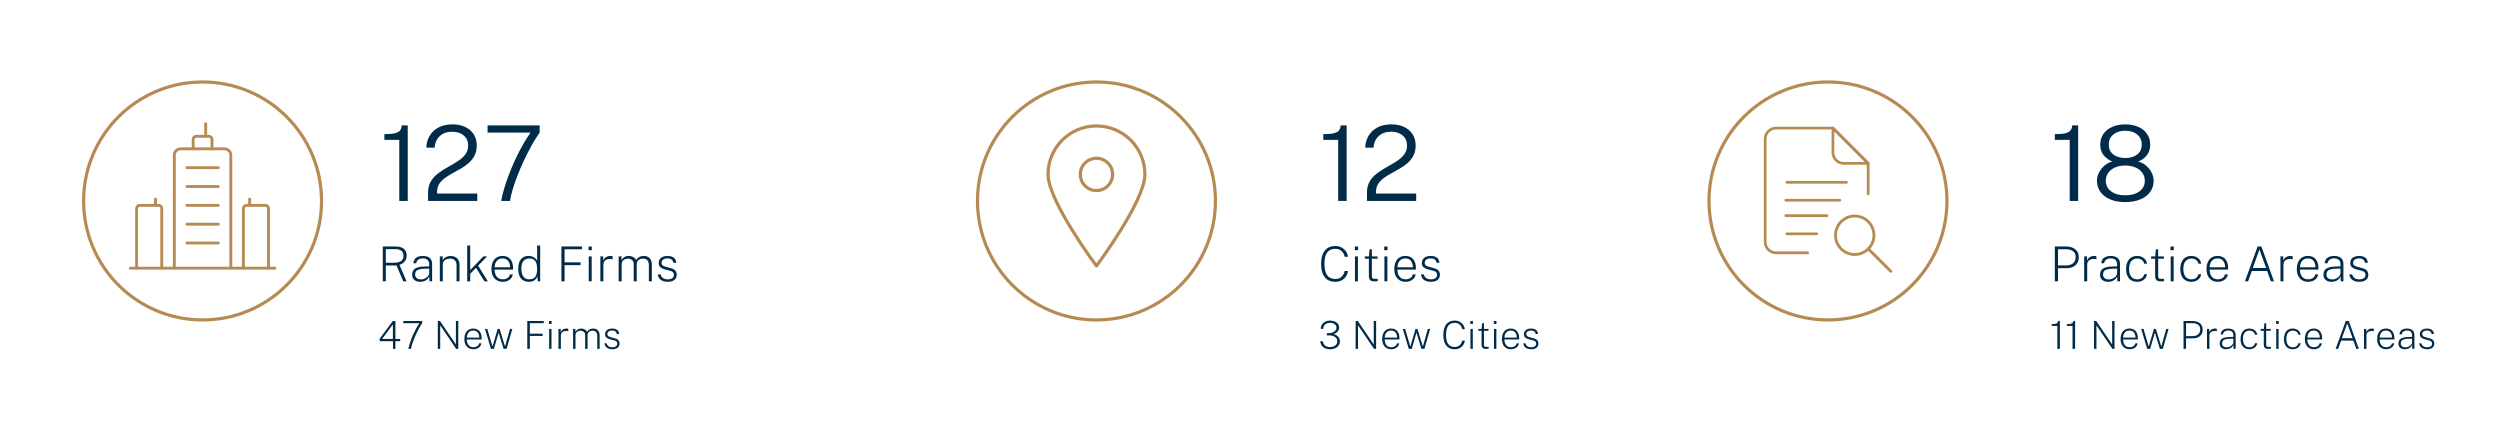 <?xml version="1.0" encoding="UTF-8"?> <svg xmlns="http://www.w3.org/2000/svg" width="1555" height="267" viewBox="0 0 1555 267" fill="none"><path d="M238.105 175V153.31H246.085C247.555 153.31 248.8 153.53 249.82 153.97C250.84 154.4 251.61 155.03 252.13 155.86C252.66 156.69 252.925 157.71 252.925 158.92C252.925 160.12 252.695 161.11 252.235 161.89C251.785 162.67 251.22 163.285 250.54 163.735C249.86 164.185 249.175 164.52 248.485 164.74L252.88 175H250.825L246.64 165.115H239.98V175H238.105ZM239.98 163.405H245.125C247.015 163.405 248.46 163.065 249.46 162.385C250.47 161.695 250.975 160.605 250.975 159.115C250.975 157.685 250.54 156.64 249.67 155.98C248.8 155.31 247.565 154.975 245.965 154.975H239.98V163.405ZM261.378 175.3C260.368 175.3 259.483 175.125 258.723 174.775C257.973 174.425 257.388 173.925 256.968 173.275C256.558 172.625 256.353 171.845 256.353 170.935C256.353 169.205 256.928 167.935 258.078 167.125C259.238 166.305 261.123 165.855 263.733 165.775L266.958 165.67V164.305C266.958 163.215 266.628 162.345 265.968 161.695C265.308 161.045 264.293 160.72 262.923 160.72C261.893 160.73 261.008 160.975 260.268 161.455C259.538 161.935 259.078 162.695 258.888 163.735H257.118C257.178 162.795 257.438 161.985 257.898 161.305C258.358 160.625 259.018 160.105 259.878 159.745C260.748 159.375 261.793 159.19 263.013 159.19C264.233 159.19 265.268 159.375 266.118 159.745C266.978 160.115 267.633 160.675 268.083 161.425C268.543 162.175 268.773 163.11 268.773 164.23V175H267.138L267.018 171.955C266.378 173.205 265.558 174.075 264.558 174.565C263.568 175.055 262.508 175.3 261.378 175.3ZM261.858 173.8C262.458 173.8 263.053 173.695 263.643 173.485C264.243 173.265 264.793 172.97 265.293 172.6C265.793 172.23 266.193 171.82 266.493 171.37C266.803 170.91 266.958 170.44 266.958 169.96V167.08L264.258 167.14C262.808 167.16 261.638 167.3 260.748 167.56C259.868 167.81 259.223 168.2 258.813 168.73C258.413 169.25 258.213 169.93 258.213 170.77C258.213 171.72 258.548 172.465 259.218 173.005C259.888 173.535 260.768 173.8 261.858 173.8ZM273.555 175V159.49H275.34V161.77C275.6 161.31 275.965 160.885 276.435 160.495C276.915 160.105 277.485 159.795 278.145 159.565C278.815 159.335 279.565 159.22 280.395 159.22C281.395 159.22 282.305 159.425 283.125 159.835C283.955 160.235 284.61 160.855 285.09 161.695C285.58 162.525 285.825 163.595 285.825 164.905V175H283.965V165.025C283.965 163.605 283.61 162.56 282.9 161.89C282.19 161.21 281.24 160.87 280.05 160.87C279.24 160.87 278.48 161 277.77 161.26C277.06 161.51 276.49 161.895 276.06 162.415C275.64 162.935 275.43 163.595 275.43 164.395V175H273.555ZM290.606 175V152.71H292.466V167.995L300.656 159.49H302.966L297.401 165.25L303.461 175H301.331L296.096 166.6L292.466 170.32V175H290.606ZM312.769 175.3C311.369 175.3 310.139 174.99 309.079 174.37C308.019 173.75 307.189 172.85 306.589 171.67C305.989 170.49 305.689 169.065 305.689 167.395C305.689 165.715 305.959 164.26 306.499 163.03C307.039 161.8 307.824 160.855 308.854 160.195C309.884 159.525 311.124 159.19 312.574 159.19C313.974 159.19 315.159 159.495 316.129 160.105C317.099 160.705 317.839 161.57 318.349 162.7C318.869 163.83 319.129 165.185 319.129 166.765V167.695H307.624C307.624 168.775 307.804 169.775 308.164 170.695C308.524 171.605 309.084 172.34 309.844 172.9C310.604 173.45 311.574 173.725 312.754 173.725C313.874 173.725 314.834 173.46 315.634 172.93C316.444 172.39 316.944 171.645 317.134 170.695H318.979C318.789 171.715 318.384 172.57 317.764 173.26C317.144 173.94 316.394 174.45 315.514 174.79C314.644 175.13 313.729 175.3 312.769 175.3ZM307.654 166.225H317.269C317.269 165.195 317.099 164.265 316.759 163.435C316.419 162.605 315.899 161.95 315.199 161.47C314.509 160.99 313.629 160.75 312.559 160.75C311.419 160.75 310.484 161.025 309.754 161.575C309.034 162.115 308.499 162.805 308.149 163.645C307.809 164.485 307.644 165.345 307.654 166.225ZM328.866 175.3C326.886 175.3 325.301 174.625 324.111 173.275C322.931 171.925 322.341 169.895 322.341 167.185C322.341 165.585 322.576 164.185 323.046 162.985C323.526 161.785 324.241 160.855 325.191 160.195C326.141 159.525 327.336 159.19 328.776 159.19C329.626 159.19 330.361 159.305 330.981 159.535C331.611 159.755 332.136 160.03 332.556 160.36C332.986 160.68 333.326 161.005 333.576 161.335C333.826 161.665 334.001 161.935 334.101 162.145V152.71H335.991V175H334.461L334.281 171.82C334.201 172.05 334.056 172.36 333.846 172.75C333.646 173.13 333.346 173.52 332.946 173.92C332.546 174.31 332.011 174.64 331.341 174.91C330.681 175.17 329.856 175.3 328.866 175.3ZM329.106 173.74C330.926 173.74 332.211 173.21 332.961 172.15C333.721 171.09 334.101 169.38 334.101 167.02C334.081 165.73 333.911 164.62 333.591 163.69C333.271 162.75 332.756 162.03 332.046 161.53C331.336 161.03 330.381 160.78 329.181 160.78C327.721 160.78 326.541 161.285 325.641 162.295C324.741 163.305 324.291 164.88 324.291 167.02C324.291 169.08 324.686 170.715 325.476 171.925C326.276 173.135 327.486 173.74 329.106 173.74ZM349.199 175V153.31H362.024L362.009 155.05H351.179V163.18H361.109V164.92H351.179V175H349.199ZM366.195 175V159.49H368.025V175H366.195ZM366.075 155.605V153.34H368.115V155.605H366.075ZM373.428 175V159.49H375.198V162.1C375.458 161.38 375.828 160.81 376.308 160.39C376.788 159.96 377.318 159.655 377.898 159.475C378.478 159.285 379.048 159.19 379.608 159.19C379.878 159.19 380.148 159.21 380.418 159.25C380.688 159.29 380.903 159.355 381.063 159.445V161.29C380.883 161.21 380.643 161.155 380.343 161.125C380.053 161.085 379.808 161.065 379.608 161.065C379.128 161.045 378.638 161.09 378.138 161.2C377.638 161.31 377.173 161.505 376.743 161.785C376.313 162.055 375.963 162.43 375.693 162.91C375.433 163.39 375.303 163.99 375.303 164.71V175H373.428ZM384.795 175V159.49H386.58V161.77C386.98 161.08 387.54 160.48 388.26 159.97C388.98 159.45 389.94 159.19 391.14 159.19C391.72 159.19 392.31 159.29 392.91 159.49C393.52 159.68 394.07 159.965 394.56 160.345C395.05 160.725 395.42 161.195 395.67 161.755C396.14 160.965 396.785 160.34 397.605 159.88C398.435 159.42 399.37 159.19 400.41 159.19C400.94 159.19 401.5 159.265 402.09 159.415C402.68 159.565 403.225 159.845 403.725 160.255C404.235 160.655 404.65 161.23 404.97 161.98C405.29 162.73 405.45 163.705 405.45 164.905V175H403.59V165.025C403.59 163.915 403.42 163.06 403.08 162.46C402.74 161.86 402.3 161.445 401.76 161.215C401.22 160.975 400.64 160.855 400.02 160.855C399.47 160.855 398.885 160.96 398.265 161.17C397.655 161.38 397.13 161.74 396.69 162.25C396.26 162.76 396.045 163.475 396.045 164.395V175H394.17V163.99C394.17 163.29 393.985 162.71 393.615 162.25C393.255 161.79 392.8 161.445 392.25 161.215C391.71 160.975 391.17 160.855 390.63 160.855C390.04 160.855 389.44 160.975 388.83 161.215C388.22 161.455 387.705 161.835 387.285 162.355C386.875 162.875 386.67 163.555 386.67 164.395V175H384.795ZM415.299 175.3C414.219 175.3 413.234 175.135 412.344 174.805C411.464 174.475 410.744 173.97 410.184 173.29C409.624 172.61 409.274 171.745 409.134 170.695H410.934C411.074 171.335 411.329 171.885 411.699 172.345C412.079 172.795 412.574 173.145 413.184 173.395C413.794 173.635 414.499 173.755 415.299 173.755C416.459 173.755 417.394 173.525 418.104 173.065C418.814 172.605 419.169 171.895 419.169 170.935C419.169 170.285 418.989 169.765 418.629 169.375C418.279 168.975 417.749 168.68 417.039 168.49L413.559 167.575C412.379 167.265 411.439 166.81 410.739 166.21C410.039 165.6 409.689 164.75 409.689 163.66C409.689 162.78 409.889 162.005 410.289 161.335C410.699 160.665 411.319 160.14 412.149 159.76C412.979 159.38 414.014 159.19 415.254 159.19C416.814 159.19 418.079 159.545 419.049 160.255C420.029 160.965 420.549 162.03 420.609 163.45H418.824C418.724 162.63 418.374 161.97 417.774 161.47C417.174 160.97 416.334 160.72 415.254 160.72C414.134 160.72 413.224 160.955 412.524 161.425C411.834 161.885 411.489 162.605 411.489 163.585C411.489 164.225 411.719 164.725 412.179 165.085C412.649 165.445 413.319 165.735 414.189 165.955L417.624 166.885C418.254 167.055 418.779 167.285 419.199 167.575C419.629 167.855 419.969 168.17 420.219 168.52C420.479 168.87 420.664 169.245 420.774 169.645C420.894 170.045 420.954 170.44 420.954 170.83C420.954 171.74 420.739 172.53 420.309 173.2C419.889 173.86 419.259 174.375 418.419 174.745C417.579 175.115 416.539 175.3 415.299 175.3Z" fill="#002B49"></path><path d="M244.432 217V212.236H236.164V210.688L244.348 199.648H245.944V210.832H248.92V212.236H245.944V217H244.432ZM237.664 210.832H244.36V201.82L237.664 210.832ZM253.967 217C254.135 216.16 254.403 215.132 254.771 213.916C255.147 212.7 255.623 211.376 256.199 209.944C256.775 208.504 257.451 207.024 258.227 205.504C259.003 203.976 259.875 202.484 260.843 201.028H250.859V199.648H262.595V201.028C261.939 201.964 261.295 203.004 260.663 204.148C260.039 205.292 259.447 206.472 258.887 207.688C258.327 208.896 257.819 210.084 257.363 211.252C256.915 212.412 256.539 213.488 256.235 214.48C255.939 215.472 255.735 216.312 255.623 217H253.967ZM272.312 217V199.648H273.668L283.568 214.252V199.648H285.056V217H283.736L273.812 202.336V217H272.312ZM294.497 217.24C293.377 217.24 292.393 216.992 291.545 216.496C290.697 216 290.033 215.28 289.553 214.336C289.073 213.392 288.833 212.252 288.833 210.916C288.833 209.572 289.049 208.408 289.481 207.424C289.913 206.44 290.541 205.684 291.365 205.156C292.189 204.62 293.181 204.352 294.341 204.352C295.461 204.352 296.409 204.596 297.185 205.084C297.961 205.564 298.553 206.256 298.961 207.16C299.377 208.064 299.585 209.148 299.585 210.412V211.156H290.381C290.381 212.02 290.525 212.82 290.813 213.556C291.101 214.284 291.549 214.872 292.157 215.32C292.765 215.76 293.541 215.98 294.485 215.98C295.381 215.98 296.149 215.768 296.789 215.344C297.437 214.912 297.837 214.316 297.989 213.556H299.465C299.313 214.372 298.989 215.056 298.493 215.608C297.997 216.152 297.397 216.56 296.693 216.832C295.997 217.104 295.265 217.24 294.497 217.24ZM290.405 209.98H298.097C298.097 209.156 297.961 208.412 297.689 207.748C297.417 207.084 297.001 206.56 296.441 206.176C295.889 205.792 295.185 205.6 294.329 205.6C293.417 205.6 292.669 205.82 292.085 206.26C291.509 206.692 291.081 207.244 290.801 207.916C290.529 208.588 290.397 209.276 290.405 209.98ZM305.371 217L301.639 204.592H303.103L306.211 215.164H306.463L309.547 204.592H310.759L313.999 215.128H314.251L317.215 204.592H318.679L315.091 217H313.255L310.147 206.92L307.231 217H305.371ZM327.976 217V199.648H338.236L338.224 201.04H329.56V207.544H337.504V208.936H329.56V217H327.976ZM341.573 217V204.592H343.037V217H341.573ZM341.477 201.484V199.672H343.109V201.484H341.477ZM347.36 217V204.592H348.776V206.68C348.984 206.104 349.28 205.648 349.664 205.312C350.048 204.968 350.472 204.724 350.936 204.58C351.4 204.428 351.856 204.352 352.304 204.352C352.52 204.352 352.736 204.368 352.952 204.4C353.168 204.432 353.34 204.484 353.468 204.556V206.032C353.324 205.968 353.132 205.924 352.892 205.9C352.66 205.868 352.464 205.852 352.304 205.852C351.92 205.836 351.528 205.872 351.128 205.96C350.728 206.048 350.356 206.204 350.012 206.428C349.668 206.644 349.388 206.944 349.172 207.328C348.964 207.712 348.86 208.192 348.86 208.768V217H347.36ZM356.454 217V204.592H357.882V206.416C358.202 205.864 358.65 205.384 359.226 204.976C359.802 204.56 360.57 204.352 361.53 204.352C361.994 204.352 362.466 204.432 362.946 204.592C363.434 204.744 363.874 204.972 364.266 205.276C364.658 205.58 364.954 205.956 365.154 206.404C365.53 205.772 366.046 205.272 366.702 204.904C367.366 204.536 368.114 204.352 368.946 204.352C369.37 204.352 369.818 204.412 370.29 204.532C370.762 204.652 371.198 204.876 371.598 205.204C372.006 205.524 372.338 205.984 372.594 206.584C372.85 207.184 372.978 207.964 372.978 208.924V217H371.49V209.02C371.49 208.132 371.354 207.448 371.082 206.968C370.81 206.488 370.458 206.156 370.026 205.972C369.594 205.78 369.13 205.684 368.634 205.684C368.194 205.684 367.726 205.768 367.23 205.936C366.742 206.104 366.322 206.392 365.97 206.8C365.626 207.208 365.454 207.78 365.454 208.516V217H363.954V208.192C363.954 207.632 363.806 207.168 363.51 206.8C363.222 206.432 362.858 206.156 362.418 205.972C361.986 205.78 361.554 205.684 361.122 205.684C360.65 205.684 360.17 205.78 359.682 205.972C359.194 206.164 358.782 206.468 358.446 206.884C358.118 207.3 357.954 207.844 357.954 208.516V217H356.454ZM380.856 217.24C379.992 217.24 379.204 217.108 378.492 216.844C377.788 216.58 377.212 216.176 376.764 215.632C376.316 215.088 376.036 214.396 375.924 213.556H377.364C377.476 214.068 377.68 214.508 377.976 214.876C378.28 215.236 378.676 215.516 379.164 215.716C379.652 215.908 380.216 216.004 380.856 216.004C381.784 216.004 382.532 215.82 383.1 215.452C383.668 215.084 383.952 214.516 383.952 213.748C383.952 213.228 383.808 212.812 383.52 212.5C383.24 212.18 382.816 211.944 382.248 211.792L379.464 211.06C378.52 210.812 377.768 210.448 377.208 209.968C376.648 209.48 376.368 208.8 376.368 207.928C376.368 207.224 376.528 206.604 376.848 206.068C377.176 205.532 377.672 205.112 378.336 204.808C379 204.504 379.828 204.352 380.82 204.352C382.068 204.352 383.08 204.636 383.856 205.204C384.64 205.772 385.056 206.624 385.104 207.76H383.676C383.596 207.104 383.316 206.576 382.836 206.176C382.356 205.776 381.684 205.576 380.82 205.576C379.924 205.576 379.196 205.764 378.636 206.14C378.084 206.508 377.808 207.084 377.808 207.868C377.808 208.38 377.992 208.78 378.36 209.068C378.736 209.356 379.272 209.588 379.968 209.764L382.716 210.508C383.22 210.644 383.64 210.828 383.976 211.06C384.32 211.284 384.592 211.536 384.792 211.816C385 212.096 385.148 212.396 385.236 212.716C385.332 213.036 385.38 213.352 385.38 213.664C385.38 214.392 385.208 215.024 384.864 215.56C384.528 216.088 384.024 216.5 383.352 216.796C382.68 217.092 381.848 217.24 380.856 217.24Z" fill="#002B49"></path><path d="M827.056 217.264C825.976 217.248 825.004 217.032 824.14 216.616C823.276 216.2 822.584 215.62 822.064 214.876C821.544 214.124 821.26 213.24 821.212 212.224H822.784C822.944 213.352 823.412 214.244 824.188 214.9C824.972 215.548 825.964 215.872 827.164 215.872C828.092 215.872 828.904 215.724 829.6 215.428C830.296 215.132 830.836 214.716 831.22 214.18C831.604 213.644 831.796 213.024 831.796 212.32C831.796 211.504 831.572 210.824 831.124 210.28C830.684 209.728 830.088 209.312 829.336 209.032C828.592 208.752 827.764 208.612 826.852 208.612L825.34 208.6V207.22L826.816 207.208C827.656 207.2 828.412 207.036 829.084 206.716C829.764 206.396 830.304 205.98 830.704 205.468C831.104 204.956 831.304 204.404 831.304 203.812C831.304 203.3 831.148 202.812 830.836 202.348C830.524 201.876 830.06 201.496 829.444 201.208C828.836 200.92 828.08 200.776 827.176 200.776C826.52 200.776 825.876 200.912 825.244 201.184C824.62 201.456 824.104 201.872 823.696 202.432C823.288 202.984 823.08 203.688 823.072 204.544H821.512C821.512 203.496 821.768 202.588 822.28 201.82C822.8 201.052 823.488 200.46 824.344 200.044C825.2 199.62 826.136 199.408 827.152 199.408C828.304 199.408 829.312 199.588 830.176 199.948C831.048 200.3 831.724 200.804 832.204 201.46C832.692 202.108 832.936 202.884 832.936 203.788C832.936 204.644 832.648 205.428 832.072 206.14C831.504 206.852 830.66 207.408 829.54 207.808C830.372 208.032 831.076 208.356 831.652 208.78C832.236 209.204 832.68 209.712 832.984 210.304C833.288 210.896 833.44 211.556 833.44 212.284C833.44 213.036 833.284 213.724 832.972 214.348C832.668 214.964 832.232 215.492 831.664 215.932C831.104 216.372 830.432 216.708 829.648 216.94C828.864 217.164 828 217.272 827.056 217.264ZM843.203 217V199.648H844.559L854.459 214.252V199.648H855.947V217H854.627L844.703 202.336V217H843.203ZM865.387 217.24C864.267 217.24 863.283 216.992 862.435 216.496C861.587 216 860.923 215.28 860.443 214.336C859.963 213.392 859.723 212.252 859.723 210.916C859.723 209.572 859.939 208.408 860.371 207.424C860.803 206.44 861.431 205.684 862.255 205.156C863.079 204.62 864.071 204.352 865.231 204.352C866.351 204.352 867.299 204.596 868.075 205.084C868.851 205.564 869.443 206.256 869.851 207.16C870.267 208.064 870.475 209.148 870.475 210.412V211.156H861.271C861.271 212.02 861.415 212.82 861.703 213.556C861.991 214.284 862.439 214.872 863.047 215.32C863.655 215.76 864.431 215.98 865.375 215.98C866.271 215.98 867.039 215.768 867.679 215.344C868.327 214.912 868.727 214.316 868.879 213.556H870.355C870.203 214.372 869.879 215.056 869.383 215.608C868.887 216.152 868.287 216.56 867.583 216.832C866.887 217.104 866.155 217.24 865.387 217.24ZM861.295 209.98H868.987C868.987 209.156 868.851 208.412 868.579 207.748C868.307 207.084 867.891 206.56 867.331 206.176C866.779 205.792 866.075 205.6 865.219 205.6C864.307 205.6 863.559 205.82 862.975 206.26C862.399 206.692 861.971 207.244 861.691 207.916C861.419 208.588 861.287 209.276 861.295 209.98ZM876.262 217L872.53 204.592H873.994L877.102 215.164H877.354L880.438 204.592H881.65L884.89 215.128H885.142L888.106 204.592H889.57L885.982 217H884.146L881.038 206.92L878.122 217H876.262ZM904.855 217.24C903.335 217.24 902.047 216.896 900.991 216.208C899.935 215.52 899.131 214.516 898.579 213.196C898.035 211.868 897.763 210.244 897.763 208.324C897.763 206.396 898.035 204.772 898.579 203.452C899.131 202.124 899.935 201.12 900.991 200.44C902.047 199.752 903.335 199.408 904.855 199.408C906.039 199.408 907.083 199.66 907.987 200.164C908.891 200.66 909.615 201.316 910.159 202.132C910.703 202.948 911.027 203.828 911.131 204.772H909.499C909.363 204.052 909.095 203.392 908.695 202.792C908.303 202.192 907.787 201.712 907.147 201.352C906.507 200.992 905.739 200.812 904.843 200.812C903.651 200.812 902.651 201.084 901.843 201.628C901.043 202.172 900.439 203 900.031 204.112C899.631 205.224 899.431 206.632 899.431 208.336C899.431 210.888 899.883 212.776 900.787 214C901.699 215.224 903.051 215.836 904.843 215.836C905.739 215.836 906.507 215.656 907.147 215.296C907.787 214.928 908.303 214.44 908.695 213.832C909.095 213.224 909.363 212.56 909.499 211.84H911.131C911.051 212.528 910.855 213.196 910.543 213.844C910.231 214.492 909.807 215.072 909.271 215.584C908.743 216.088 908.107 216.492 907.363 216.796C906.627 217.092 905.791 217.24 904.855 217.24ZM914.62 217V204.592H916.084V217H914.62ZM914.524 201.484V199.672H916.156V201.484H914.524ZM924.3 217.024C923.572 217.024 923.008 216.92 922.608 216.712C922.208 216.504 921.928 216.188 921.768 215.764C921.608 215.332 921.528 214.784 921.528 214.12V205.756H919.512V204.592H921.552L921.888 201.052H923.028V204.592H925.848V205.756H923.028V214.084C923.028 214.604 923.076 214.984 923.172 215.224C923.268 215.456 923.44 215.604 923.688 215.668C923.944 215.732 924.304 215.764 924.768 215.764H925.956V216.868C925.804 216.924 925.58 216.964 925.284 216.988C924.996 217.012 924.668 217.024 924.3 217.024ZM929.268 217V204.592H930.732V217H929.268ZM929.172 201.484V199.672H930.804V201.484H929.172ZM939.848 217.24C938.728 217.24 937.744 216.992 936.896 216.496C936.048 216 935.384 215.28 934.904 214.336C934.424 213.392 934.184 212.252 934.184 210.916C934.184 209.572 934.4 208.408 934.832 207.424C935.264 206.44 935.892 205.684 936.716 205.156C937.54 204.62 938.532 204.352 939.692 204.352C940.812 204.352 941.76 204.596 942.536 205.084C943.312 205.564 943.904 206.256 944.312 207.16C944.728 208.064 944.936 209.148 944.936 210.412V211.156H935.732C935.732 212.02 935.876 212.82 936.164 213.556C936.452 214.284 936.9 214.872 937.508 215.32C938.116 215.76 938.892 215.98 939.836 215.98C940.732 215.98 941.5 215.768 942.14 215.344C942.788 214.912 943.188 214.316 943.34 213.556H944.816C944.664 214.372 944.34 215.056 943.844 215.608C943.348 216.152 942.748 216.56 942.044 216.832C941.348 217.104 940.616 217.24 939.848 217.24ZM935.756 209.98H943.448C943.448 209.156 943.312 208.412 943.04 207.748C942.768 207.084 942.352 206.56 941.792 206.176C941.24 205.792 940.536 205.6 939.68 205.6C938.768 205.6 938.02 205.82 937.436 206.26C936.86 206.692 936.432 207.244 936.152 207.916C935.88 208.588 935.748 209.276 935.756 209.98ZM952.38 217.24C951.516 217.24 950.728 217.108 950.016 216.844C949.312 216.58 948.736 216.176 948.288 215.632C947.84 215.088 947.56 214.396 947.448 213.556H948.888C949 214.068 949.204 214.508 949.5 214.876C949.804 215.236 950.2 215.516 950.688 215.716C951.176 215.908 951.74 216.004 952.38 216.004C953.308 216.004 954.056 215.82 954.624 215.452C955.192 215.084 955.476 214.516 955.476 213.748C955.476 213.228 955.332 212.812 955.044 212.5C954.764 212.18 954.34 211.944 953.772 211.792L950.988 211.06C950.044 210.812 949.292 210.448 948.732 209.968C948.172 209.48 947.892 208.8 947.892 207.928C947.892 207.224 948.052 206.604 948.372 206.068C948.7 205.532 949.196 205.112 949.86 204.808C950.524 204.504 951.352 204.352 952.344 204.352C953.592 204.352 954.604 204.636 955.38 205.204C956.164 205.772 956.58 206.624 956.628 207.76H955.2C955.12 207.104 954.84 206.576 954.36 206.176C953.88 205.776 953.208 205.576 952.344 205.576C951.448 205.576 950.72 205.764 950.16 206.14C949.608 206.508 949.332 207.084 949.332 207.868C949.332 208.38 949.516 208.78 949.884 209.068C950.26 209.356 950.796 209.588 951.492 209.764L954.24 210.508C954.744 210.644 955.164 210.828 955.5 211.06C955.844 211.284 956.116 211.536 956.316 211.816C956.524 212.096 956.672 212.396 956.76 212.716C956.856 213.036 956.904 213.352 956.904 213.664C956.904 214.392 956.732 215.024 956.388 215.56C956.052 216.088 955.548 216.5 954.876 216.796C954.204 217.092 953.372 217.24 952.38 217.24Z" fill="#002B49"></path><path d="M1279.66 217V202.732H1276.16V201.58C1277.23 201.58 1278.04 201.512 1278.59 201.376C1279.15 201.24 1279.53 201.032 1279.74 200.752C1279.95 200.472 1280.06 200.104 1280.08 199.648H1281.24V217H1279.66ZM1289.12 217V202.732H1285.63V201.58C1286.7 201.58 1287.5 201.512 1288.06 201.376C1288.62 201.24 1289 201.032 1289.21 200.752C1289.42 200.472 1289.53 200.104 1289.54 199.648H1290.71V217H1289.12ZM1302.49 217V199.648H1303.85L1313.75 214.252V199.648H1315.24V217H1313.92L1303.99 202.336V217H1302.49ZM1324.68 217.24C1323.56 217.24 1322.57 216.992 1321.72 216.496C1320.88 216 1320.21 215.28 1319.73 214.336C1319.25 213.392 1319.01 212.252 1319.01 210.916C1319.01 209.572 1319.23 208.408 1319.66 207.424C1320.09 206.44 1320.72 205.684 1321.54 205.156C1322.37 204.62 1323.36 204.352 1324.52 204.352C1325.64 204.352 1326.59 204.596 1327.36 205.084C1328.14 205.564 1328.73 206.256 1329.14 207.16C1329.56 208.064 1329.76 209.148 1329.76 210.412V211.156H1320.56C1320.56 212.02 1320.7 212.82 1320.99 213.556C1321.28 214.284 1321.73 214.872 1322.34 215.32C1322.94 215.76 1323.72 215.98 1324.66 215.98C1325.56 215.98 1326.33 215.768 1326.97 215.344C1327.62 214.912 1328.02 214.316 1328.17 213.556H1329.64C1329.49 214.372 1329.17 215.056 1328.67 215.608C1328.18 216.152 1327.58 216.56 1326.87 216.832C1326.18 217.104 1325.44 217.24 1324.68 217.24ZM1320.58 209.98H1328.28C1328.28 209.156 1328.14 208.412 1327.87 207.748C1327.6 207.084 1327.18 206.56 1326.62 206.176C1326.07 205.792 1325.36 205.6 1324.51 205.6C1323.6 205.6 1322.85 205.82 1322.26 206.26C1321.69 206.692 1321.26 207.244 1320.98 207.916C1320.71 208.588 1320.58 209.276 1320.58 209.98ZM1335.55 217L1331.82 204.592H1333.28L1336.39 215.164H1336.64L1339.73 204.592H1340.94L1344.18 215.128H1344.43L1347.4 204.592H1348.86L1345.27 217H1343.44L1340.33 206.92L1337.41 217H1335.55ZM1358.16 217V199.648H1363.74C1364.96 199.648 1366.05 199.852 1367 200.26C1367.96 200.66 1368.71 201.26 1369.24 202.06C1369.79 202.86 1370.06 203.848 1370.06 205.024C1370.06 206.176 1369.8 207.16 1369.28 207.976C1368.76 208.784 1368.04 209.4 1367.12 209.824C1366.21 210.24 1365.15 210.448 1363.95 210.448H1359.74V217H1358.16ZM1359.73 209.056H1363.93C1365.3 209.056 1366.4 208.696 1367.25 207.976C1368.1 207.248 1368.52 206.228 1368.52 204.916C1368.52 203.604 1368.09 202.628 1367.22 201.988C1366.35 201.348 1365.21 201.028 1363.78 201.028H1359.73V209.056ZM1372.76 217V204.592H1374.17V206.68C1374.38 206.104 1374.68 205.648 1375.06 205.312C1375.45 204.968 1375.87 204.724 1376.33 204.58C1376.8 204.428 1377.25 204.352 1377.7 204.352C1377.92 204.352 1378.13 204.368 1378.35 204.4C1378.57 204.432 1378.74 204.484 1378.87 204.556V206.032C1378.72 205.968 1378.53 205.924 1378.29 205.9C1378.06 205.868 1377.86 205.852 1377.7 205.852C1377.32 205.836 1376.93 205.872 1376.53 205.96C1376.13 206.048 1375.75 206.204 1375.41 206.428C1375.07 206.644 1374.79 206.944 1374.57 207.328C1374.36 207.712 1374.26 208.192 1374.26 208.768V217H1372.76ZM1384.67 217.24C1383.86 217.24 1383.16 217.1 1382.55 216.82C1381.95 216.54 1381.48 216.14 1381.14 215.62C1380.82 215.1 1380.65 214.476 1380.65 213.748C1380.65 212.364 1381.11 211.348 1382.03 210.7C1382.96 210.044 1384.47 209.684 1386.56 209.62L1389.14 209.536V208.444C1389.14 207.572 1388.87 206.876 1388.34 206.356C1387.82 205.836 1387 205.576 1385.91 205.576C1385.08 205.584 1384.38 205.78 1383.78 206.164C1383.2 206.548 1382.83 207.156 1382.68 207.988H1381.26C1381.31 207.236 1381.52 206.588 1381.89 206.044C1382.26 205.5 1382.78 205.084 1383.47 204.796C1384.17 204.5 1385 204.352 1385.98 204.352C1386.96 204.352 1387.78 204.5 1388.46 204.796C1389.15 205.092 1389.68 205.54 1390.04 206.14C1390.4 206.74 1390.59 207.488 1390.59 208.384V217H1389.28L1389.18 214.564C1388.67 215.564 1388.02 216.26 1387.22 216.652C1386.42 217.044 1385.58 217.24 1384.67 217.24ZM1385.06 216.04C1385.54 216.04 1386.01 215.956 1386.48 215.788C1386.96 215.612 1387.4 215.376 1387.8 215.08C1388.2 214.784 1388.52 214.456 1388.76 214.096C1389.01 213.728 1389.14 213.352 1389.14 212.968V210.664L1386.98 210.712C1385.82 210.728 1384.88 210.84 1384.17 211.048C1383.46 211.248 1382.95 211.56 1382.62 211.984C1382.3 212.4 1382.14 212.944 1382.14 213.616C1382.14 214.376 1382.41 214.972 1382.94 215.404C1383.48 215.828 1384.18 216.04 1385.06 216.04ZM1399.18 217.24C1398.08 217.24 1397.11 217.004 1396.27 216.532C1395.44 216.06 1394.79 215.352 1394.32 214.408C1393.85 213.456 1393.62 212.264 1393.62 210.832C1393.62 209.544 1393.83 208.412 1394.25 207.436C1394.66 206.46 1395.28 205.704 1396.11 205.168C1396.93 204.624 1397.95 204.352 1399.18 204.352C1399.99 204.352 1400.73 204.5 1401.41 204.796C1402.09 205.092 1402.66 205.524 1403.13 206.092C1403.59 206.66 1403.89 207.36 1404.04 208.192H1402.6C1402.51 207.688 1402.31 207.248 1402.01 206.872C1401.71 206.488 1401.31 206.188 1400.82 205.972C1400.34 205.756 1399.79 205.648 1399.18 205.648C1397.99 205.648 1397.01 206.072 1396.25 206.92C1395.5 207.768 1395.12 209.072 1395.12 210.832C1395.12 212.384 1395.46 213.636 1396.13 214.588C1396.81 215.532 1397.83 216.004 1399.2 216.004C1399.82 216.004 1400.37 215.896 1400.85 215.68C1401.33 215.456 1401.72 215.152 1402.02 214.768C1402.33 214.384 1402.52 213.948 1402.61 213.46H1404.03C1403.89 214.276 1403.59 214.968 1403.11 215.536C1402.65 216.096 1402.08 216.52 1401.4 216.808C1400.72 217.096 1399.98 217.24 1399.18 217.24ZM1410.85 217.024C1410.12 217.024 1409.55 216.92 1409.15 216.712C1408.75 216.504 1408.47 216.188 1408.31 215.764C1408.15 215.332 1408.07 214.784 1408.07 214.12V205.756H1406.06V204.592H1408.1L1408.43 201.052H1409.57V204.592H1412.39V205.756H1409.57V214.084C1409.57 214.604 1409.62 214.984 1409.72 215.224C1409.81 215.456 1409.99 215.604 1410.23 215.668C1410.49 215.732 1410.85 215.764 1411.31 215.764H1412.5V216.868C1412.35 216.924 1412.13 216.964 1411.83 216.988C1411.54 217.012 1411.21 217.024 1410.85 217.024ZM1415.82 217V204.592H1417.28V217H1415.82ZM1415.72 201.484V199.672H1417.35V201.484H1415.72ZM1426.15 217.24C1425.06 217.24 1424.09 217.004 1423.25 216.532C1422.42 216.06 1421.77 215.352 1421.3 214.408C1420.83 213.456 1420.6 212.264 1420.6 210.832C1420.6 209.544 1420.81 208.412 1421.22 207.436C1421.64 206.46 1422.26 205.704 1423.08 205.168C1423.91 204.624 1424.93 204.352 1426.15 204.352C1426.96 204.352 1427.71 204.5 1428.39 204.796C1429.07 205.092 1429.64 205.524 1430.1 206.092C1430.57 206.66 1430.87 207.36 1431.02 208.192H1429.58C1429.49 207.688 1429.29 207.248 1428.99 206.872C1428.68 206.488 1428.29 206.188 1427.8 205.972C1427.32 205.756 1426.77 205.648 1426.15 205.648C1424.96 205.648 1423.99 206.072 1423.23 206.92C1422.48 207.768 1422.1 209.072 1422.1 210.832C1422.1 212.384 1422.44 213.636 1423.11 214.588C1423.79 215.532 1424.81 216.004 1426.18 216.004C1426.8 216.004 1427.34 215.896 1427.82 215.68C1428.3 215.456 1428.7 215.152 1429 214.768C1429.3 214.384 1429.5 213.948 1429.59 213.46H1431C1430.87 214.276 1430.56 214.968 1430.09 215.536C1429.63 216.096 1429.06 216.52 1428.38 216.808C1427.7 217.096 1426.96 217.24 1426.15 217.24ZM1439.29 217.24C1438.17 217.24 1437.18 216.992 1436.33 216.496C1435.49 216 1434.82 215.28 1434.34 214.336C1433.86 213.392 1433.62 212.252 1433.62 210.916C1433.62 209.572 1433.84 208.408 1434.27 207.424C1434.7 206.44 1435.33 205.684 1436.15 205.156C1436.98 204.62 1437.97 204.352 1439.13 204.352C1440.25 204.352 1441.2 204.596 1441.97 205.084C1442.75 205.564 1443.34 206.256 1443.75 207.16C1444.17 208.064 1444.37 209.148 1444.37 210.412V211.156H1435.17C1435.17 212.02 1435.31 212.82 1435.6 213.556C1435.89 214.284 1436.34 214.872 1436.95 215.32C1437.55 215.76 1438.33 215.98 1439.27 215.98C1440.17 215.98 1440.94 215.768 1441.58 215.344C1442.23 214.912 1442.63 214.316 1442.78 213.556H1444.25C1444.1 214.372 1443.78 215.056 1443.28 215.608C1442.79 216.152 1442.19 216.56 1441.48 216.832C1440.79 217.104 1440.05 217.24 1439.29 217.24ZM1435.19 209.98H1442.89C1442.89 209.156 1442.75 208.412 1442.48 207.748C1442.21 207.084 1441.79 206.56 1441.23 206.176C1440.68 205.792 1439.97 205.6 1439.12 205.6C1438.21 205.6 1437.46 205.82 1436.87 206.26C1436.3 206.692 1435.87 207.244 1435.59 207.916C1435.32 208.588 1435.19 209.276 1435.19 209.98ZM1452.75 217L1459.07 199.648H1460.93L1467.23 217H1465.65L1463.78 211.84H1456.19L1454.31 217H1452.75ZM1456.65 210.364H1463.3L1459.98 201.148L1456.65 210.364ZM1470.42 217V204.592H1471.84V206.68C1472.05 206.104 1472.34 205.648 1472.73 205.312C1473.11 204.968 1473.53 204.724 1474 204.58C1474.46 204.428 1474.92 204.352 1475.37 204.352C1475.58 204.352 1475.8 204.368 1476.01 204.4C1476.23 204.432 1476.4 204.484 1476.53 204.556V206.032C1476.39 205.968 1476.19 205.924 1475.95 205.9C1475.72 205.868 1475.53 205.852 1475.37 205.852C1474.98 205.836 1474.59 205.872 1474.19 205.96C1473.79 206.048 1473.42 206.204 1473.07 206.428C1472.73 206.644 1472.45 206.944 1472.23 207.328C1472.03 207.712 1471.92 208.192 1471.92 208.768V217H1470.42ZM1484.24 217.24C1483.12 217.24 1482.13 216.992 1481.29 216.496C1480.44 216 1479.77 215.28 1479.29 214.336C1478.81 213.392 1478.57 212.252 1478.57 210.916C1478.57 209.572 1478.79 208.408 1479.22 207.424C1479.65 206.44 1480.28 205.684 1481.11 205.156C1481.93 204.62 1482.92 204.352 1484.08 204.352C1485.2 204.352 1486.15 204.596 1486.93 205.084C1487.7 205.564 1488.29 206.256 1488.7 207.16C1489.12 208.064 1489.33 209.148 1489.33 210.412V211.156H1480.12C1480.12 212.02 1480.27 212.82 1480.55 213.556C1480.84 214.284 1481.29 214.872 1481.9 215.32C1482.51 215.76 1483.28 215.98 1484.23 215.98C1485.12 215.98 1485.89 215.768 1486.53 215.344C1487.18 214.912 1487.58 214.316 1487.73 213.556H1489.21C1489.05 214.372 1488.73 215.056 1488.23 215.608C1487.74 216.152 1487.14 216.56 1486.43 216.832C1485.74 217.104 1485.01 217.24 1484.24 217.24ZM1480.15 209.98H1487.84C1487.84 209.156 1487.7 208.412 1487.43 207.748C1487.16 207.084 1486.74 206.56 1486.18 206.176C1485.63 205.792 1484.93 205.6 1484.07 205.6C1483.16 205.6 1482.41 205.82 1481.83 206.26C1481.25 206.692 1480.82 207.244 1480.54 207.916C1480.27 208.588 1480.14 209.276 1480.15 209.98ZM1495.84 217.24C1495.03 217.24 1494.32 217.1 1493.71 216.82C1493.11 216.54 1492.64 216.14 1492.31 215.62C1491.98 215.1 1491.82 214.476 1491.82 213.748C1491.82 212.364 1492.28 211.348 1493.2 210.7C1494.12 210.044 1495.63 209.684 1497.72 209.62L1500.3 209.536V208.444C1500.3 207.572 1500.04 206.876 1499.51 206.356C1498.98 205.836 1498.17 205.576 1497.07 205.576C1496.25 205.584 1495.54 205.78 1494.95 206.164C1494.36 206.548 1494 207.156 1493.84 207.988H1492.43C1492.48 207.236 1492.68 206.588 1493.05 206.044C1493.42 205.5 1493.95 205.084 1494.64 204.796C1495.33 204.5 1496.17 204.352 1497.14 204.352C1498.12 204.352 1498.95 204.5 1499.63 204.796C1500.32 205.092 1500.84 205.54 1501.2 206.14C1501.57 206.74 1501.75 207.488 1501.75 208.384V217H1500.44L1500.35 214.564C1499.84 215.564 1499.18 216.26 1498.38 216.652C1497.59 217.044 1496.74 217.24 1495.84 217.24ZM1496.22 216.04C1496.7 216.04 1497.18 215.956 1497.65 215.788C1498.13 215.612 1498.57 215.376 1498.97 215.08C1499.37 214.784 1499.69 214.456 1499.93 214.096C1500.18 213.728 1500.3 213.352 1500.3 212.968V210.664L1498.14 210.712C1496.98 210.728 1496.04 210.84 1495.33 211.048C1494.63 211.248 1494.11 211.56 1493.78 211.984C1493.46 212.4 1493.3 212.944 1493.3 213.616C1493.3 214.376 1493.57 214.972 1494.11 215.404C1494.64 215.828 1495.35 216.04 1496.22 216.04ZM1509.64 217.24C1508.77 217.24 1507.99 217.108 1507.27 216.844C1506.57 216.58 1505.99 216.176 1505.55 215.632C1505.1 215.088 1504.82 214.396 1504.71 213.556H1506.15C1506.26 214.068 1506.46 214.508 1506.76 214.876C1507.06 215.236 1507.46 215.516 1507.95 215.716C1508.43 215.908 1509 216.004 1509.64 216.004C1510.57 216.004 1511.31 215.82 1511.88 215.452C1512.45 215.084 1512.73 214.516 1512.73 213.748C1512.73 213.228 1512.59 212.812 1512.3 212.5C1512.02 212.18 1511.6 211.944 1511.03 211.792L1508.25 211.06C1507.3 210.812 1506.55 210.448 1505.99 209.968C1505.43 209.48 1505.15 208.8 1505.15 207.928C1505.15 207.224 1505.31 206.604 1505.63 206.068C1505.96 205.532 1506.45 205.112 1507.12 204.808C1507.78 204.504 1508.61 204.352 1509.6 204.352C1510.85 204.352 1511.86 204.636 1512.64 205.204C1513.42 205.772 1513.84 206.624 1513.89 207.76H1512.46C1512.38 207.104 1512.1 206.576 1511.62 206.176C1511.14 205.776 1510.47 205.576 1509.6 205.576C1508.71 205.576 1507.98 205.764 1507.42 206.14C1506.87 206.508 1506.59 207.084 1506.59 207.868C1506.59 208.38 1506.77 208.78 1507.14 209.068C1507.52 209.356 1508.05 209.588 1508.75 209.764L1511.5 210.508C1512 210.644 1512.42 210.828 1512.76 211.06C1513.1 211.284 1513.37 211.536 1513.57 211.816C1513.78 212.096 1513.93 212.396 1514.02 212.716C1514.11 213.036 1514.16 213.352 1514.16 213.664C1514.16 214.392 1513.99 215.024 1513.65 215.56C1513.31 216.088 1512.81 216.5 1512.13 216.796C1511.46 217.092 1510.63 217.24 1509.64 217.24Z" fill="#002B49"></path><path d="M248.35 125V87.007H239.088V83.433C241.926 83.433 244.114 83.248 245.653 82.88C247.191 82.49 248.263 81.894 248.87 81.093C249.498 80.269 249.834 79.24 249.878 78.005H253.615V125H248.35ZM266.249 125V121.587V119.8C266.249 117.395 266.693 115.315 267.581 113.56C268.491 111.783 269.683 110.245 271.156 108.945C272.651 107.623 274.287 106.442 276.064 105.402C277.841 104.341 279.606 103.312 281.361 102.315C283.138 101.318 284.763 100.278 286.236 99.195C287.731 98.09 288.923 96.844 289.811 95.457C290.721 94.049 291.176 92.392 291.176 90.485C291.176 87.928 290.277 85.87 288.479 84.31C286.702 82.728 284.308 81.938 281.296 81.938C278.025 81.938 275.425 82.858 273.496 84.7C271.568 86.52 270.506 88.903 270.311 91.85H265.176C265.241 89.207 265.902 86.791 267.159 84.603C268.416 82.414 270.246 80.659 272.651 79.338C275.056 78.016 278.014 77.355 281.524 77.355C284.557 77.355 287.201 77.907 289.454 79.013C291.707 80.096 293.451 81.623 294.686 83.595C295.921 85.567 296.539 87.863 296.539 90.485C296.539 92.912 296.084 95.002 295.174 96.757C294.286 98.491 293.105 100.007 291.631 101.307C290.18 102.586 288.576 103.734 286.821 104.752C285.088 105.771 283.333 106.757 281.556 107.71C279.801 108.663 278.187 109.671 276.714 110.732C275.262 111.794 274.092 113.018 273.204 114.405C272.316 115.77 271.871 117.406 271.871 119.312V120.385H296.864V125H266.249ZM311.712 125C312.124 122.79 312.796 120.071 313.727 116.842C314.681 113.614 315.916 110.093 317.432 106.28C318.949 102.445 320.747 98.502 322.827 94.45C324.929 90.377 327.312 86.39 329.977 82.49H303.262V78.005H335.665V82.49C333.953 84.895 332.263 87.593 330.595 90.582C328.926 93.573 327.345 96.682 325.85 99.91C324.355 103.117 323.001 106.28 321.787 109.4C320.596 112.498 319.599 115.402 318.797 118.11C318.017 120.797 317.497 123.093 317.237 125H311.712Z" fill="#002B49"></path><circle cx="126" cy="125" r="74" stroke="#B68A52" stroke-width="2"></circle><path d="M81.078 166.797H170.922" stroke="#B68A52" stroke-width="1.792" stroke-linecap="round" stroke-linejoin="round"></path><path d="M108.422 166.797V96.484C108.422 95.448 108.833 94.455 109.566 93.722C110.299 92.99 111.292 92.578 112.328 92.578H139.672C140.708 92.578 141.701 92.99 142.434 93.722C143.167 94.455 143.578 95.448 143.578 96.484V166.797" stroke="#B68A52" stroke-width="1.792" stroke-linecap="round" stroke-linejoin="round"></path><path d="M167.016 166.797V129.688C167.016 129.169 166.81 128.673 166.444 128.306C166.077 127.94 165.581 127.734 165.062 127.734H153.344C152.826 127.734 152.329 127.94 151.963 128.306C151.596 128.673 151.391 129.169 151.391 129.688V166.797" stroke="#B68A52" stroke-width="1.792" stroke-linecap="round" stroke-linejoin="round"></path><path d="M100.609 166.797V129.688C100.609 129.169 100.404 128.673 100.037 128.306C99.671 127.94 99.174 127.734 98.656 127.734H86.938C86.419 127.734 85.923 127.94 85.556 128.306C85.19 128.673 84.984 129.169 84.984 129.688V166.797" stroke="#B68A52" stroke-width="1.792" stroke-linecap="round" stroke-linejoin="round"></path><path d="M96.703 127.734V123.828" stroke="#B68A52" stroke-width="1.792" stroke-linecap="round" stroke-linejoin="round"></path><path d="M155.297 127.734V123.828" stroke="#B68A52" stroke-width="1.792" stroke-linecap="round" stroke-linejoin="round"></path><path d="M131.859 92.578V86.719C131.859 86.201 131.654 85.704 131.287 85.338C130.921 84.971 130.424 84.766 129.906 84.766H122.094C121.576 84.766 121.079 84.971 120.713 85.338C120.346 85.704 120.141 86.201 120.141 86.719V92.578" stroke="#B68A52" stroke-width="1.792" stroke-linecap="round" stroke-linejoin="round"></path><path d="M127.953 84.766V76.953" stroke="#B68A52" stroke-width="1.792" stroke-linecap="round" stroke-linejoin="round"></path><path d="M116.234 104.297H135.766" stroke="#B68A52" stroke-width="1.792" stroke-linecap="round" stroke-linejoin="round"></path><path d="M116.234 116.016H135.766" stroke="#B68A52" stroke-width="1.792" stroke-linecap="round" stroke-linejoin="round"></path><path d="M116.234 127.734H135.766" stroke="#B68A52" stroke-width="1.792" stroke-linecap="round" stroke-linejoin="round"></path><path d="M116.234 139.453H135.766" stroke="#B68A52" stroke-width="1.792" stroke-linecap="round" stroke-linejoin="round"></path><path d="M116.234 151.172H135.766" stroke="#B68A52" stroke-width="1.792" stroke-linecap="round" stroke-linejoin="round"></path><circle cx="682" cy="125" r="74" stroke="#B68A52" stroke-width="2"></circle><path d="M712.135 108.483C712.135 125.157 682.001 165.402 682.001 165.402C682.001 165.402 651.867 125.157 651.867 108.483C651.867 100.491 655.042 92.826 660.693 87.175C666.344 81.523 674.009 78.349 682.001 78.349C689.993 78.349 697.658 81.523 703.309 87.175C708.96 92.826 712.135 100.491 712.135 108.483V108.483Z" stroke="#B68A52" stroke-width="2" stroke-linecap="round" stroke-linejoin="round"></path><path d="M682.002 118.527C687.549 118.527 692.046 114.03 692.046 108.482C692.046 102.935 687.549 98.438 682.002 98.438C676.454 98.438 671.957 102.935 671.957 108.482C671.957 114.03 676.454 118.527 682.002 118.527Z" stroke="#B68A52" stroke-width="2" stroke-linecap="round" stroke-linejoin="round"></path><path d="M832.35 125V87.007H823.088V83.433C825.926 83.433 828.114 83.248 829.653 82.88C831.191 82.49 832.263 81.894 832.87 81.093C833.498 80.269 833.834 79.24 833.878 78.005H837.615V125H832.35ZM850.249 125V121.587V119.8C850.249 117.395 850.693 115.315 851.581 113.56C852.491 111.783 853.683 110.245 855.156 108.945C856.651 107.623 858.287 106.442 860.064 105.402C861.841 104.341 863.606 103.312 865.361 102.315C867.138 101.318 868.763 100.278 870.236 99.195C871.731 98.09 872.923 96.844 873.811 95.457C874.721 94.049 875.176 92.392 875.176 90.485C875.176 87.928 874.277 85.87 872.479 84.31C870.702 82.728 868.308 81.938 865.296 81.938C862.025 81.938 859.425 82.858 857.496 84.7C855.568 86.52 854.506 88.903 854.311 91.85H849.176C849.241 89.207 849.902 86.791 851.159 84.603C852.416 82.414 854.246 80.659 856.651 79.338C859.056 78.016 862.014 77.355 865.524 77.355C868.557 77.355 871.201 77.907 873.454 79.013C875.707 80.096 877.451 81.623 878.686 83.595C879.921 85.567 880.539 87.863 880.539 90.485C880.539 92.912 880.084 95.002 879.174 96.757C878.286 98.491 877.105 100.007 875.631 101.307C874.18 102.586 872.576 103.734 870.821 104.752C869.088 105.771 867.333 106.757 865.556 107.71C863.801 108.663 862.187 109.671 860.714 110.732C859.262 111.794 858.092 113.018 857.204 114.405C856.316 115.77 855.871 117.406 855.871 119.312V120.385H880.864V125H850.249Z" fill="#002B49"></path><path d="M830.59 175.3C828.69 175.3 827.08 174.87 825.76 174.01C824.44 173.15 823.435 171.895 822.745 170.245C822.065 168.585 821.725 166.555 821.725 164.155C821.725 161.745 822.065 159.715 822.745 158.065C823.435 156.405 824.44 155.15 825.76 154.3C827.08 153.44 828.69 153.01 830.59 153.01C832.07 153.01 833.375 153.325 834.505 153.955C835.635 154.575 836.54 155.395 837.22 156.415C837.9 157.435 838.305 158.535 838.435 159.715H836.395C836.225 158.815 835.89 157.99 835.39 157.24C834.9 156.49 834.255 155.89 833.455 155.44C832.655 154.99 831.695 154.765 830.575 154.765C829.085 154.765 827.835 155.105 826.825 155.785C825.825 156.465 825.07 157.5 824.56 158.89C824.06 160.28 823.81 162.04 823.81 164.17C823.81 167.36 824.375 169.72 825.505 171.25C826.645 172.78 828.335 173.545 830.575 173.545C831.695 173.545 832.655 173.32 833.455 172.87C834.255 172.41 834.9 171.8 835.39 171.04C835.89 170.28 836.225 169.45 836.395 168.55H838.435C838.335 169.41 838.09 170.245 837.7 171.055C837.31 171.865 836.78 172.59 836.11 173.23C835.45 173.86 834.655 174.365 833.725 174.745C832.805 175.115 831.76 175.3 830.59 175.3ZM842.796 175V159.49H844.626V175H842.796ZM842.676 155.605V153.34H844.716V155.605H842.676ZM854.896 175.03C853.986 175.03 853.281 174.9 852.781 174.64C852.281 174.38 851.931 173.985 851.731 173.455C851.531 172.915 851.431 172.23 851.431 171.4V160.945H848.911V159.49H851.461L851.881 155.065H853.306V159.49H856.831V160.945H853.306V171.355C853.306 172.005 853.366 172.48 853.486 172.78C853.606 173.07 853.821 173.255 854.131 173.335C854.451 173.415 854.901 173.455 855.481 173.455H856.966V174.835C856.776 174.905 856.496 174.955 856.126 174.985C855.766 175.015 855.356 175.03 854.896 175.03ZM861.107 175V159.49H862.937V175H861.107ZM860.987 155.605V153.34H863.027V155.605H860.987ZM874.332 175.3C872.932 175.3 871.702 174.99 870.642 174.37C869.582 173.75 868.752 172.85 868.152 171.67C867.552 170.49 867.252 169.065 867.252 167.395C867.252 165.715 867.522 164.26 868.062 163.03C868.602 161.8 869.387 160.855 870.417 160.195C871.447 159.525 872.687 159.19 874.137 159.19C875.537 159.19 876.722 159.495 877.692 160.105C878.662 160.705 879.402 161.57 879.912 162.7C880.432 163.83 880.692 165.185 880.692 166.765V167.695H869.187C869.187 168.775 869.367 169.775 869.727 170.695C870.087 171.605 870.647 172.34 871.407 172.9C872.167 173.45 873.137 173.725 874.317 173.725C875.437 173.725 876.397 173.46 877.197 172.93C878.007 172.39 878.507 171.645 878.697 170.695H880.542C880.352 171.715 879.947 172.57 879.327 173.26C878.707 173.94 877.957 174.45 877.077 174.79C876.207 175.13 875.292 175.3 874.332 175.3ZM869.217 166.225H878.832C878.832 165.195 878.662 164.265 878.322 163.435C877.982 162.605 877.462 161.95 876.762 161.47C876.072 160.99 875.192 160.75 874.122 160.75C872.982 160.75 872.047 161.025 871.317 161.575C870.597 162.115 870.062 162.805 869.712 163.645C869.372 164.485 869.207 165.345 869.217 166.225ZM889.996 175.3C888.916 175.3 887.931 175.135 887.041 174.805C886.161 174.475 885.441 173.97 884.881 173.29C884.321 172.61 883.971 171.745 883.831 170.695H885.631C885.771 171.335 886.026 171.885 886.396 172.345C886.776 172.795 887.271 173.145 887.881 173.395C888.491 173.635 889.196 173.755 889.996 173.755C891.156 173.755 892.091 173.525 892.801 173.065C893.511 172.605 893.866 171.895 893.866 170.935C893.866 170.285 893.686 169.765 893.326 169.375C892.976 168.975 892.446 168.68 891.736 168.49L888.256 167.575C887.076 167.265 886.136 166.81 885.436 166.21C884.736 165.6 884.386 164.75 884.386 163.66C884.386 162.78 884.586 162.005 884.986 161.335C885.396 160.665 886.016 160.14 886.846 159.76C887.676 159.38 888.711 159.19 889.951 159.19C891.511 159.19 892.776 159.545 893.746 160.255C894.726 160.965 895.246 162.03 895.306 163.45H893.521C893.421 162.63 893.071 161.97 892.471 161.47C891.871 160.97 891.031 160.72 889.951 160.72C888.831 160.72 887.921 160.955 887.221 161.425C886.531 161.885 886.186 162.605 886.186 163.585C886.186 164.225 886.416 164.725 886.876 165.085C887.346 165.445 888.016 165.735 888.886 165.955L892.321 166.885C892.951 167.055 893.476 167.285 893.896 167.575C894.326 167.855 894.666 168.17 894.916 168.52C895.176 168.87 895.361 169.245 895.471 169.645C895.591 170.045 895.651 170.44 895.651 170.83C895.651 171.74 895.436 172.53 895.006 173.2C894.586 173.86 893.956 174.375 893.116 174.745C892.276 175.115 891.236 175.3 889.996 175.3Z" fill="#002B49"></path><circle cx="1137" cy="125" r="74" stroke="#B68A52" stroke-width="2"></circle><path d="M1162 120.527V101.604L1140.08 79.688H1104.68C1102.89 79.688 1101.18 80.398 1099.91 81.663C1098.65 82.927 1097.94 84.642 1097.94 86.431V150.493C1097.94 152.282 1098.65 153.997 1099.91 155.262C1101.18 156.526 1102.89 157.237 1104.68 157.237H1124.36" stroke="#B68A52" stroke-width="1.71" stroke-linecap="round" stroke-linejoin="round"></path><path d="M1162 101.604H1146.83C1145.04 101.604 1143.33 100.893 1142.06 99.629C1140.8 98.364 1140.09 96.649 1140.09 94.86V79.688L1162 101.604Z" stroke="#B68A52" stroke-width="1.71" stroke-linecap="round" stroke-linejoin="round"></path><path d="M1148.51 113.404H1111.42" stroke="#B68A52" stroke-width="1.71" stroke-linecap="round" stroke-linejoin="round"></path><path d="M1144.38 124.531H1110.75" stroke="#B68A52" stroke-width="1.71" stroke-linecap="round" stroke-linejoin="round"></path><path d="M1136.38 134.141H1110.75" stroke="#B68A52" stroke-width="1.71" stroke-linecap="round" stroke-linejoin="round"></path><path d="M1129.97 145.436H1111.42" stroke="#B68A52" stroke-width="1.71" stroke-linecap="round" stroke-linejoin="round"></path><path d="M1141.69 146.332C1141.69 149.503 1142.95 152.544 1145.19 154.786C1147.43 157.028 1150.47 158.288 1153.64 158.288C1156.82 158.288 1159.86 157.028 1162.1 154.786C1164.34 152.544 1165.6 149.503 1165.6 146.332C1165.6 143.16 1164.34 140.119 1162.1 137.877C1159.86 135.635 1156.82 134.375 1153.64 134.375C1150.47 134.375 1147.43 135.635 1145.19 137.877C1142.95 140.119 1141.69 143.16 1141.69 146.332V146.332Z" stroke="#B68A52" stroke-width="1.79" stroke-linecap="round" stroke-linejoin="round"></path><path d="M1162.1 154.785L1176.06 168.75" stroke="#B68A52" stroke-width="1.79" stroke-linecap="round" stroke-linejoin="round"></path><path d="M1287.35 125V87.007H1278.09V83.433C1280.93 83.433 1283.11 83.248 1284.65 82.88C1286.19 82.49 1287.26 81.894 1287.87 81.093C1288.5 80.269 1288.83 79.24 1288.88 78.005H1292.62V125H1287.35ZM1321.89 125.715C1318.36 125.715 1315.27 125.163 1312.63 124.057C1309.98 122.952 1307.94 121.403 1306.48 119.41C1305.03 117.395 1304.31 115.044 1304.31 112.357C1304.31 110.537 1304.77 108.782 1305.7 107.093C1306.64 105.402 1307.83 103.962 1309.28 102.77C1310.75 101.578 1312.3 100.831 1313.93 100.527C1311.72 99.618 1309.9 98.296 1308.47 96.562C1307.06 94.808 1306.35 92.641 1306.35 90.062C1306.35 87.354 1307.04 85.058 1308.4 83.172C1309.77 81.266 1311.62 79.825 1313.96 78.85C1316.32 77.853 1318.96 77.355 1321.89 77.355C1324.86 77.355 1327.51 77.853 1329.85 78.85C1332.19 79.825 1334.03 81.266 1335.38 83.172C1336.74 85.058 1337.42 87.354 1337.42 90.062C1337.42 92.641 1336.73 94.808 1335.34 96.562C1333.98 98.296 1332.17 99.618 1329.92 100.527C1331.54 100.831 1333.09 101.578 1334.56 102.77C1336.04 103.962 1337.24 105.402 1338.17 107.093C1339.1 108.782 1339.57 110.537 1339.57 112.357C1339.57 115.044 1338.84 117.395 1337.39 119.41C1335.94 121.403 1333.88 122.952 1331.22 124.057C1328.57 125.163 1325.46 125.715 1321.89 125.715ZM1321.89 121.49C1325.59 121.49 1328.55 120.667 1330.76 119.02C1332.97 117.352 1334.08 115.142 1334.08 112.39C1334.08 110.57 1333.57 108.956 1332.55 107.547C1331.55 106.117 1330.14 105.002 1328.32 104.2C1326.53 103.377 1324.38 102.965 1321.89 102.965C1319.46 102.965 1317.34 103.377 1315.52 104.2C1313.72 105.002 1312.31 106.117 1311.29 107.547C1310.3 108.956 1309.8 110.57 1309.8 112.39C1309.8 115.142 1310.9 117.352 1313.11 119.02C1315.32 120.667 1318.25 121.49 1321.89 121.49ZM1321.89 98.285C1324.97 98.285 1327.45 97.559 1329.33 96.108C1331.22 94.634 1332.16 92.565 1332.16 89.9C1332.16 87.257 1331.21 85.166 1329.3 83.627C1327.41 82.089 1324.94 81.32 1321.89 81.32C1318.88 81.32 1316.42 82.1 1314.51 83.66C1312.6 85.198 1311.65 87.278 1311.65 89.9C1311.65 92.565 1312.6 94.634 1314.51 96.108C1316.42 97.559 1318.88 98.285 1321.89 98.285Z" fill="#002B49"></path><path d="M1278.11 175V153.31H1285.08C1286.61 153.31 1287.97 153.565 1289.16 154.075C1290.36 154.575 1291.3 155.325 1291.97 156.325C1292.65 157.325 1292.99 158.56 1292.99 160.03C1292.99 161.47 1292.66 162.7 1292.01 163.72C1291.36 164.73 1290.46 165.5 1289.31 166.03C1288.17 166.55 1286.85 166.81 1285.35 166.81H1280.09V175H1278.11ZM1280.07 165.07H1285.32C1287.03 165.07 1288.42 164.62 1289.48 163.72C1290.54 162.81 1291.07 161.535 1291.07 159.895C1291.07 158.255 1290.52 157.035 1289.43 156.235C1288.35 155.435 1286.92 155.035 1285.14 155.035H1280.07V165.07ZM1296.36 175V159.49H1298.13V162.1C1298.39 161.38 1298.76 160.81 1299.24 160.39C1299.72 159.96 1300.25 159.655 1300.83 159.475C1301.41 159.285 1301.98 159.19 1302.54 159.19C1302.81 159.19 1303.08 159.21 1303.35 159.25C1303.62 159.29 1303.83 159.355 1303.99 159.445V161.29C1303.81 161.21 1303.57 161.155 1303.27 161.125C1302.98 161.085 1302.74 161.065 1302.54 161.065C1302.06 161.045 1301.57 161.09 1301.07 161.2C1300.57 161.31 1300.1 161.505 1299.67 161.785C1299.24 162.055 1298.89 162.43 1298.62 162.91C1298.36 163.39 1298.23 163.99 1298.23 164.71V175H1296.36ZM1311.25 175.3C1310.24 175.3 1309.36 175.125 1308.6 174.775C1307.85 174.425 1307.26 173.925 1306.84 173.275C1306.43 172.625 1306.23 171.845 1306.23 170.935C1306.23 169.205 1306.8 167.935 1307.95 167.125C1309.11 166.305 1311 165.855 1313.61 165.775L1316.83 165.67V164.305C1316.83 163.215 1316.5 162.345 1315.84 161.695C1315.18 161.045 1314.17 160.72 1312.8 160.72C1311.77 160.73 1310.88 160.975 1310.14 161.455C1309.41 161.935 1308.95 162.695 1308.76 163.735H1306.99C1307.05 162.795 1307.31 161.985 1307.77 161.305C1308.23 160.625 1308.89 160.105 1309.75 159.745C1310.62 159.375 1311.67 159.19 1312.89 159.19C1314.11 159.19 1315.14 159.375 1315.99 159.745C1316.85 160.115 1317.51 160.675 1317.96 161.425C1318.42 162.175 1318.65 163.11 1318.65 164.23V175H1317.01L1316.89 171.955C1316.25 173.205 1315.43 174.075 1314.43 174.565C1313.44 175.055 1312.38 175.3 1311.25 175.3ZM1311.73 173.8C1312.33 173.8 1312.93 173.695 1313.52 173.485C1314.12 173.265 1314.67 172.97 1315.17 172.6C1315.67 172.23 1316.07 171.82 1316.37 171.37C1316.68 170.91 1316.83 170.44 1316.83 169.96V167.08L1314.13 167.14C1312.68 167.16 1311.51 167.3 1310.62 167.56C1309.74 167.81 1309.1 168.2 1308.69 168.73C1308.29 169.25 1308.09 169.93 1308.09 170.77C1308.09 171.72 1308.42 172.465 1309.09 173.005C1309.76 173.535 1310.64 173.8 1311.73 173.8ZM1329.38 175.3C1328.01 175.3 1326.8 175.005 1325.75 174.415C1324.71 173.825 1323.9 172.94 1323.31 171.76C1322.73 170.57 1322.44 169.08 1322.44 167.29C1322.44 165.68 1322.7 164.265 1323.22 163.045C1323.74 161.825 1324.51 160.88 1325.54 160.21C1326.57 159.53 1327.85 159.19 1329.38 159.19C1330.39 159.19 1331.32 159.375 1332.17 159.745C1333.02 160.115 1333.74 160.655 1334.32 161.365C1334.9 162.075 1335.28 162.95 1335.46 163.99H1333.66C1333.55 163.36 1333.3 162.81 1332.92 162.34C1332.54 161.86 1332.05 161.485 1331.44 161.215C1330.84 160.945 1330.15 160.81 1329.38 160.81C1327.89 160.81 1326.67 161.34 1325.72 162.4C1324.78 163.46 1324.31 165.09 1324.31 167.29C1324.31 169.23 1324.73 170.795 1325.57 171.985C1326.42 173.165 1327.7 173.755 1329.41 173.755C1330.18 173.755 1330.87 173.62 1331.47 173.35C1332.07 173.07 1332.56 172.69 1332.94 172.21C1333.32 171.73 1333.56 171.185 1333.67 170.575H1335.44C1335.27 171.595 1334.89 172.46 1334.3 173.17C1333.72 173.87 1333.01 174.4 1332.16 174.76C1331.31 175.12 1330.38 175.3 1329.38 175.3ZM1343.97 175.03C1343.06 175.03 1342.35 174.9 1341.85 174.64C1341.35 174.38 1341 173.985 1340.8 173.455C1340.6 172.915 1340.5 172.23 1340.5 171.4V160.945H1337.98V159.49H1340.53L1340.95 155.065H1342.38V159.49H1345.9V160.945H1342.38V171.355C1342.38 172.005 1342.44 172.48 1342.56 172.78C1342.68 173.07 1342.89 173.255 1343.2 173.335C1343.52 173.415 1343.97 173.455 1344.55 173.455H1346.04V174.835C1345.85 174.905 1345.57 174.955 1345.2 174.985C1344.84 175.015 1344.43 175.03 1343.97 175.03ZM1350.18 175V159.49H1352.01V175H1350.18ZM1350.06 155.605V153.34H1352.1V155.605H1350.06ZM1363.1 175.3C1361.73 175.3 1360.52 175.005 1359.47 174.415C1358.43 173.825 1357.62 172.94 1357.03 171.76C1356.45 170.57 1356.16 169.08 1356.16 167.29C1356.16 165.68 1356.42 164.265 1356.94 163.045C1357.46 161.825 1358.23 160.88 1359.26 160.21C1360.29 159.53 1361.57 159.19 1363.1 159.19C1364.11 159.19 1365.04 159.375 1365.89 159.745C1366.74 160.115 1367.46 160.655 1368.04 161.365C1368.62 162.075 1369 162.95 1369.18 163.99H1367.38C1367.27 163.36 1367.02 162.81 1366.64 162.34C1366.26 161.86 1365.77 161.485 1365.16 161.215C1364.56 160.945 1363.87 160.81 1363.1 160.81C1361.61 160.81 1360.39 161.34 1359.44 162.4C1358.5 163.46 1358.03 165.09 1358.03 167.29C1358.03 169.23 1358.45 170.795 1359.29 171.985C1360.14 173.165 1361.42 173.755 1363.13 173.755C1363.9 173.755 1364.59 173.62 1365.19 173.35C1365.79 173.07 1366.28 172.69 1366.66 172.21C1367.04 171.73 1367.28 171.185 1367.39 170.575H1369.16C1368.99 171.595 1368.61 172.46 1368.02 173.17C1367.44 173.87 1366.73 174.4 1365.88 174.76C1365.03 175.12 1364.1 175.3 1363.1 175.3ZM1379.52 175.3C1378.12 175.3 1376.89 174.99 1375.83 174.37C1374.77 173.75 1373.94 172.85 1373.34 171.67C1372.74 170.49 1372.44 169.065 1372.44 167.395C1372.44 165.715 1372.71 164.26 1373.25 163.03C1373.79 161.8 1374.57 160.855 1375.6 160.195C1376.63 159.525 1377.87 159.19 1379.32 159.19C1380.72 159.19 1381.91 159.495 1382.88 160.105C1383.85 160.705 1384.59 161.57 1385.1 162.7C1385.62 163.83 1385.88 165.185 1385.88 166.765V167.695H1374.37C1374.37 168.775 1374.55 169.775 1374.91 170.695C1375.27 171.605 1375.83 172.34 1376.59 172.9C1377.35 173.45 1378.32 173.725 1379.5 173.725C1380.62 173.725 1381.58 173.46 1382.38 172.93C1383.19 172.39 1383.69 171.645 1383.88 170.695H1385.73C1385.54 171.715 1385.13 172.57 1384.51 173.26C1383.89 173.94 1383.14 174.45 1382.26 174.79C1381.39 175.13 1380.48 175.3 1379.52 175.3ZM1374.4 166.225H1384.02C1384.02 165.195 1383.85 164.265 1383.51 163.435C1383.17 162.605 1382.65 161.95 1381.95 161.47C1381.26 160.99 1380.38 160.75 1379.31 160.75C1378.17 160.75 1377.23 161.025 1376.5 161.575C1375.78 162.115 1375.25 162.805 1374.9 163.645C1374.56 164.485 1374.39 165.345 1374.4 166.225ZM1396.35 175L1404.24 153.31H1406.57L1414.44 175H1412.48L1410.14 168.55H1400.64L1398.3 175H1396.35ZM1401.23 166.705H1409.54L1405.38 155.185L1401.23 166.705ZM1418.44 175V159.49H1420.21V162.1C1420.47 161.38 1420.84 160.81 1421.32 160.39C1421.8 159.96 1422.33 159.655 1422.91 159.475C1423.49 159.285 1424.06 159.19 1424.62 159.19C1424.89 159.19 1425.16 159.21 1425.43 159.25C1425.7 159.29 1425.91 159.355 1426.07 159.445V161.29C1425.89 161.21 1425.65 161.155 1425.35 161.125C1425.06 161.085 1424.82 161.065 1424.62 161.065C1424.14 161.045 1423.65 161.09 1423.15 161.2C1422.65 161.31 1422.18 161.505 1421.75 161.785C1421.32 162.055 1420.97 162.43 1420.7 162.91C1420.44 163.39 1420.31 163.99 1420.31 164.71V175H1418.44ZM1435.71 175.3C1434.31 175.3 1433.08 174.99 1432.02 174.37C1430.96 173.75 1430.13 172.85 1429.53 171.67C1428.93 170.49 1428.63 169.065 1428.63 167.395C1428.63 165.715 1428.9 164.26 1429.44 163.03C1429.98 161.8 1430.76 160.855 1431.79 160.195C1432.82 159.525 1434.06 159.19 1435.51 159.19C1436.91 159.19 1438.1 159.495 1439.07 160.105C1440.04 160.705 1440.78 161.57 1441.29 162.7C1441.81 163.83 1442.07 165.185 1442.07 166.765V167.695H1430.56C1430.56 168.775 1430.74 169.775 1431.1 170.695C1431.46 171.605 1432.02 172.34 1432.78 172.9C1433.54 173.45 1434.51 173.725 1435.69 173.725C1436.81 173.725 1437.77 173.46 1438.57 172.93C1439.38 172.39 1439.88 171.645 1440.07 170.695H1441.92C1441.73 171.715 1441.32 172.57 1440.7 173.26C1440.08 173.94 1439.33 174.45 1438.45 174.79C1437.58 175.13 1436.67 175.3 1435.71 175.3ZM1430.59 166.225H1440.21C1440.21 165.195 1440.04 164.265 1439.7 163.435C1439.36 162.605 1438.84 161.95 1438.14 161.47C1437.45 160.99 1436.57 160.75 1435.5 160.75C1434.36 160.75 1433.42 161.025 1432.69 161.575C1431.97 162.115 1431.44 162.805 1431.09 163.645C1430.75 164.485 1430.58 165.345 1430.59 166.225ZM1450.21 175.3C1449.2 175.3 1448.31 175.125 1447.55 174.775C1446.8 174.425 1446.22 173.925 1445.8 173.275C1445.39 172.625 1445.18 171.845 1445.18 170.935C1445.18 169.205 1445.76 167.935 1446.91 167.125C1448.07 166.305 1449.95 165.855 1452.56 165.775L1455.79 165.67V164.305C1455.79 163.215 1455.46 162.345 1454.8 161.695C1454.14 161.045 1453.12 160.72 1451.75 160.72C1450.72 160.73 1449.84 160.975 1449.1 161.455C1448.37 161.935 1447.91 162.695 1447.72 163.735H1445.95C1446.01 162.795 1446.27 161.985 1446.73 161.305C1447.19 160.625 1447.85 160.105 1448.71 159.745C1449.58 159.375 1450.62 159.19 1451.84 159.19C1453.06 159.19 1454.1 159.375 1454.95 159.745C1455.81 160.115 1456.46 160.675 1456.91 161.425C1457.37 162.175 1457.6 163.11 1457.6 164.23V175H1455.97L1455.85 171.955C1455.21 173.205 1454.39 174.075 1453.39 174.565C1452.4 175.055 1451.34 175.3 1450.21 175.3ZM1450.69 173.8C1451.29 173.8 1451.88 173.695 1452.47 173.485C1453.07 173.265 1453.62 172.97 1454.12 172.6C1454.62 172.23 1455.02 171.82 1455.32 171.37C1455.63 170.91 1455.79 170.44 1455.79 169.96V167.08L1453.09 167.14C1451.64 167.16 1450.47 167.3 1449.58 167.56C1448.7 167.81 1448.05 168.2 1447.64 168.73C1447.24 169.25 1447.04 169.93 1447.04 170.77C1447.04 171.72 1447.38 172.465 1448.05 173.005C1448.72 173.535 1449.6 173.8 1450.69 173.8ZM1467.46 175.3C1466.38 175.3 1465.39 175.135 1464.5 174.805C1463.62 174.475 1462.9 173.97 1462.34 173.29C1461.78 172.61 1461.43 171.745 1461.29 170.695H1463.09C1463.23 171.335 1463.49 171.885 1463.86 172.345C1464.24 172.795 1464.73 173.145 1465.34 173.395C1465.95 173.635 1466.66 173.755 1467.46 173.755C1468.62 173.755 1469.55 173.525 1470.26 173.065C1470.97 172.605 1471.33 171.895 1471.33 170.935C1471.33 170.285 1471.15 169.765 1470.79 169.375C1470.44 168.975 1469.91 168.68 1469.2 168.49L1465.72 167.575C1464.54 167.265 1463.6 166.81 1462.9 166.21C1462.2 165.6 1461.85 164.75 1461.85 163.66C1461.85 162.78 1462.05 162.005 1462.45 161.335C1462.86 160.665 1463.48 160.14 1464.31 159.76C1465.14 159.38 1466.17 159.19 1467.41 159.19C1468.97 159.19 1470.24 159.545 1471.21 160.255C1472.19 160.965 1472.71 162.03 1472.77 163.45H1470.98C1470.88 162.63 1470.53 161.97 1469.93 161.47C1469.33 160.97 1468.49 160.72 1467.41 160.72C1466.29 160.72 1465.38 160.955 1464.68 161.425C1463.99 161.885 1463.65 162.605 1463.65 163.585C1463.65 164.225 1463.88 164.725 1464.34 165.085C1464.81 165.445 1465.48 165.735 1466.35 165.955L1469.78 166.885C1470.41 167.055 1470.94 167.285 1471.36 167.575C1471.79 167.855 1472.13 168.17 1472.38 168.52C1472.64 168.87 1472.82 169.245 1472.93 169.645C1473.05 170.045 1473.11 170.44 1473.11 170.83C1473.11 171.74 1472.9 172.53 1472.47 173.2C1472.05 173.86 1471.42 174.375 1470.58 174.745C1469.74 175.115 1468.7 175.3 1467.46 175.3Z" fill="#002B49"></path></svg> 